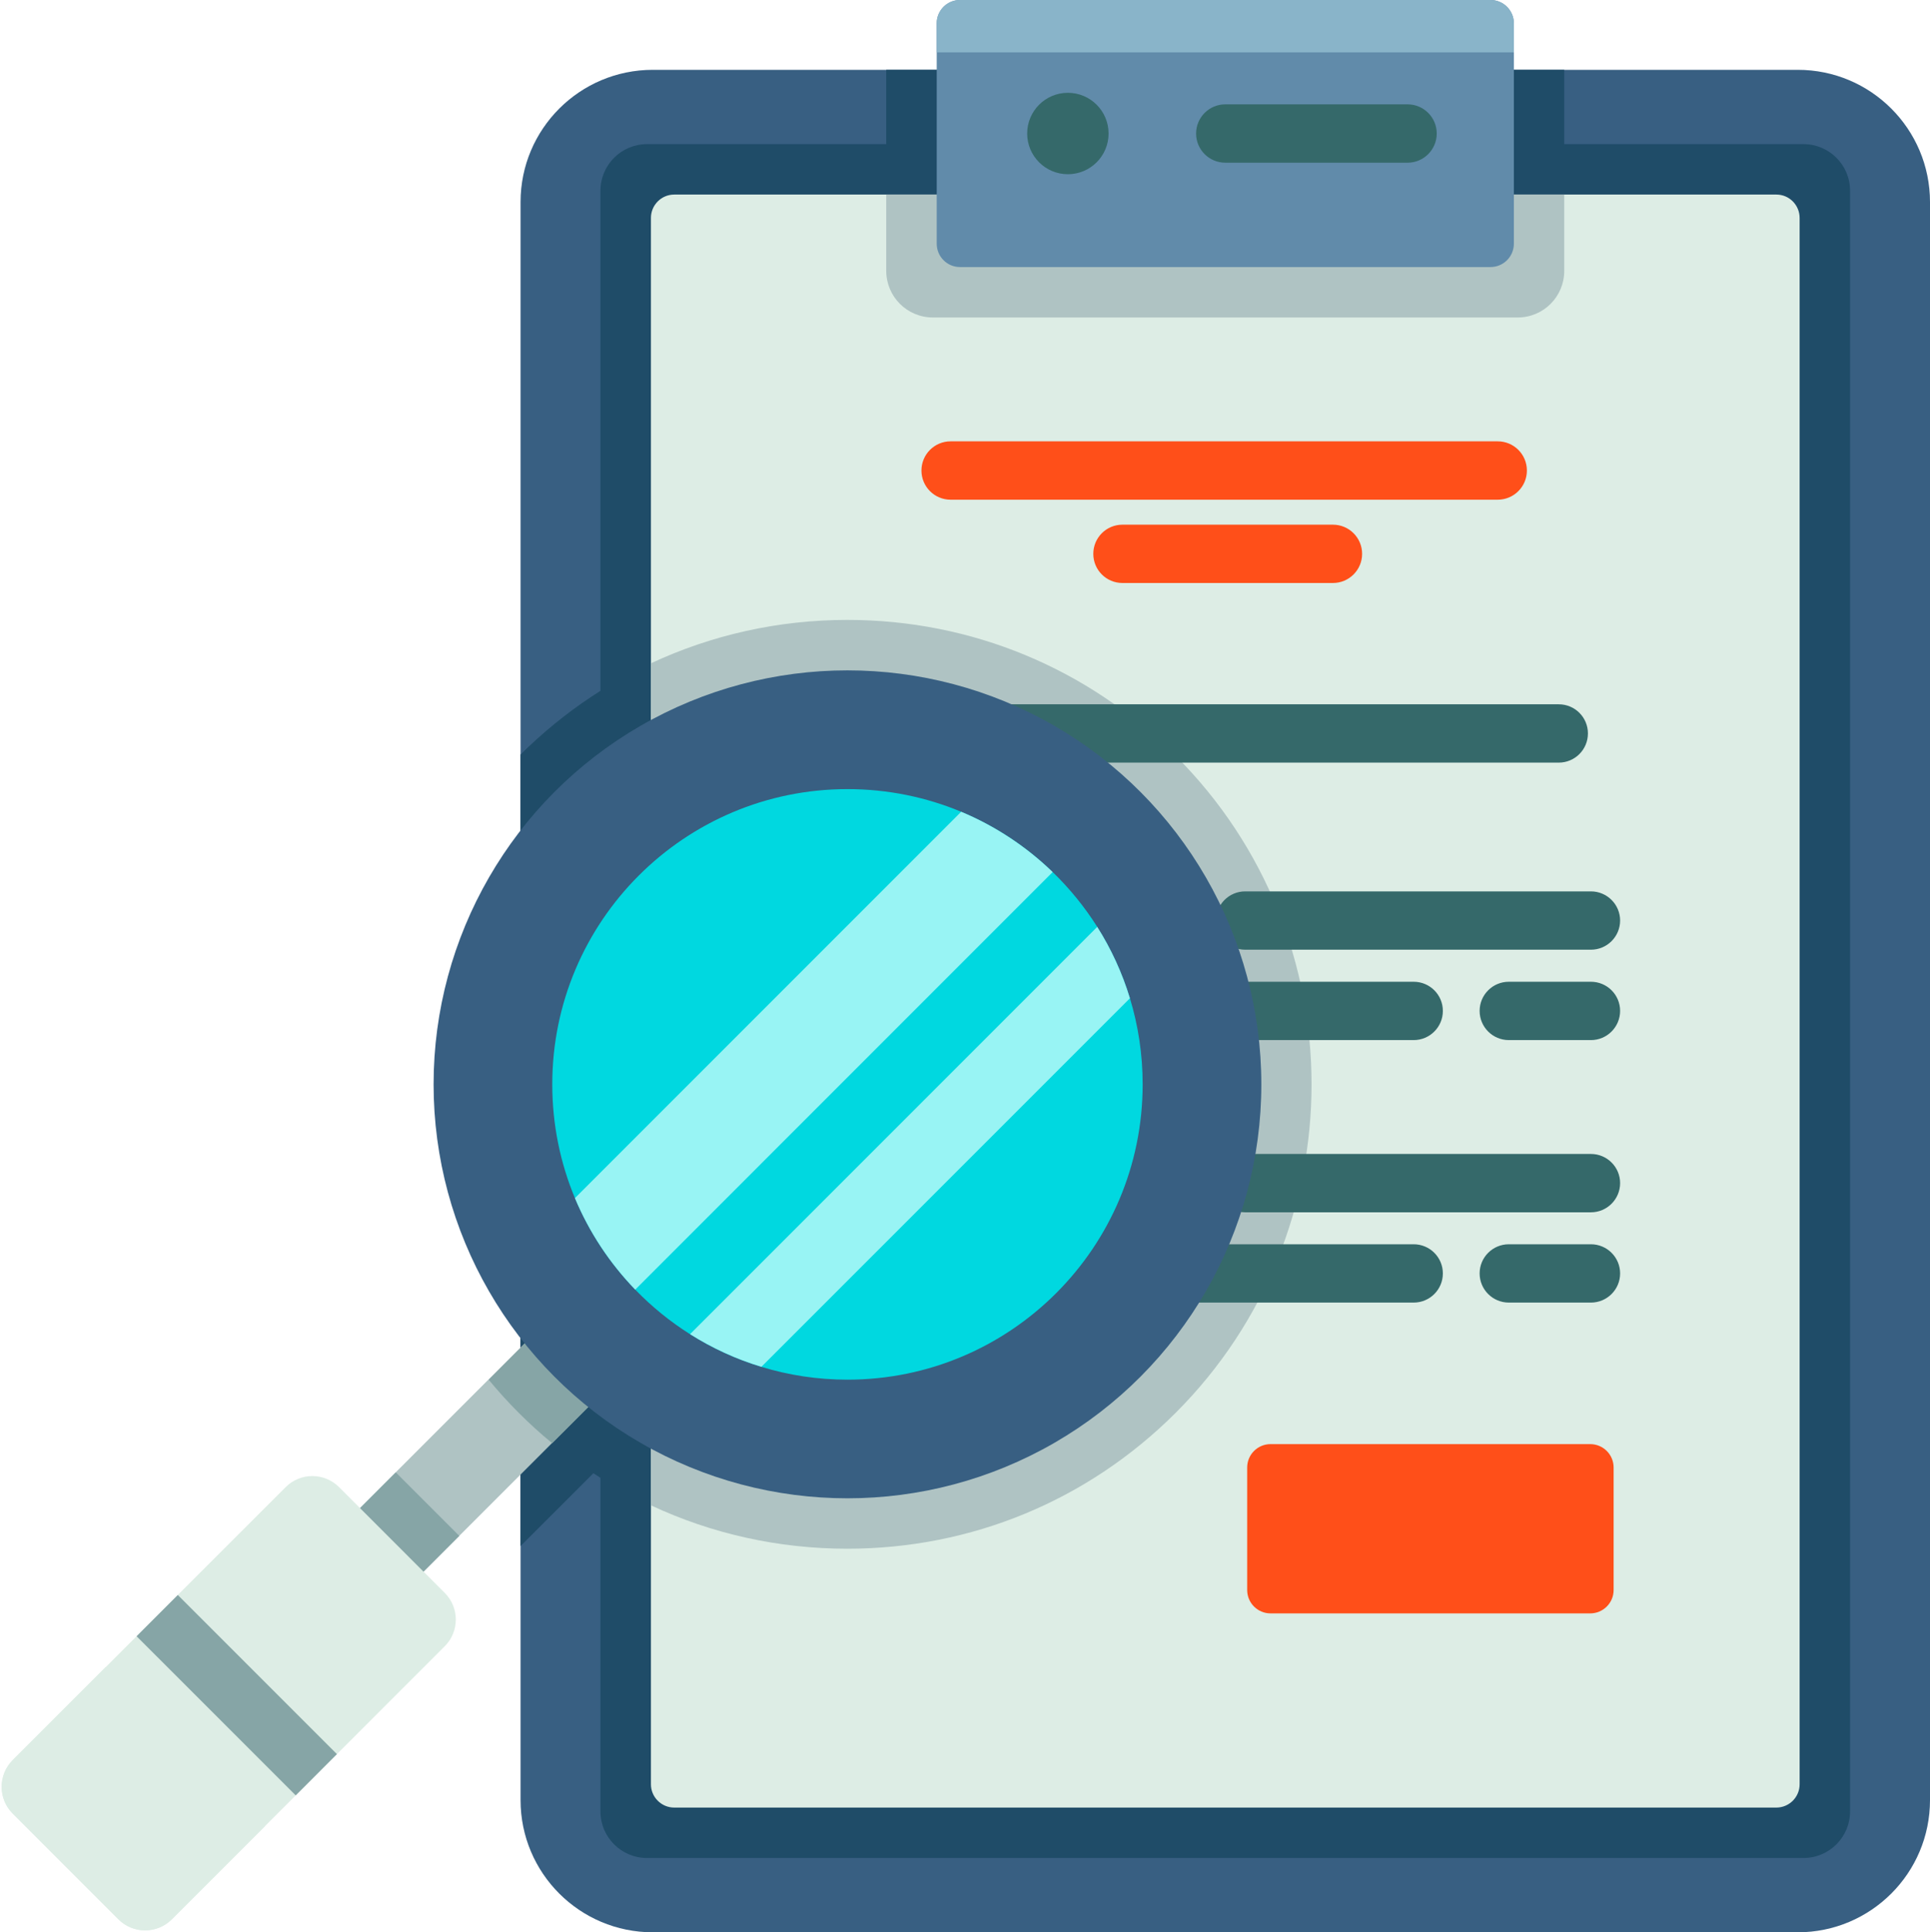 <?xml version="1.0" encoding="utf-8"?>
<!-- Generator: Adobe Illustrator 16.0.0, SVG Export Plug-In . SVG Version: 6.00 Build 0)  -->
<!DOCTYPE svg PUBLIC "-//W3C//DTD SVG 1.1//EN" "http://www.w3.org/Graphics/SVG/1.1/DTD/svg11.dtd">
<svg version="1.1" id="Layer_1" xmlns="http://www.w3.org/2000/svg" xmlns:xlink="http://www.w3.org/1999/xlink" x="0px" y="0px"
	 width="56.477px" height="56.531px" viewBox="0 0 56.477 56.531" enable-background="new 0 0 56.477 56.531" xml:space="preserve">
<g>
	<path fill="#385F82" d="M56.477,5.912v46.751c0,2.137-1.733,3.868-3.87,3.868H19.103c-2.138,0-3.87-1.731-3.87-3.868V5.912
		c0-2.137,1.732-3.869,3.87-3.869h33.503C54.743,2.042,56.477,3.774,56.477,5.912z"/>
	<g>
		<path fill="#1F4C68" d="M34.406,41.33c-2.567,2.567-5.979,3.979-9.608,3.979c-2.681,0-5.243-0.771-7.434-2.208l-2.132,2.131
			V22.075c2.56-2.541,5.955-3.939,9.565-3.939c3.629,0,7.041,1.414,9.608,3.98C39.704,27.413,39.704,36.033,34.406,41.33z"/>
		<path fill="#1F4C68" d="M45.774,2.042v5.883c0,0.753-0.608,1.363-1.36,1.363H27.297c-0.752,0-1.363-0.61-1.363-1.363V2.042H45.774
			z"/>
		<path fill="#1F4C68" d="M17.571,52.995V5.579c0-0.752,0.61-1.362,1.362-1.362h33.842c0.753,0,1.363,0.61,1.363,1.362v47.416
			c0,0.752-0.61,1.362-1.363,1.362H18.933C18.181,54.357,17.571,53.747,17.571,52.995z"/>
	</g>
	<path fill="#DDEDE5" d="M52.662,6.376V52.2c0,0.376-0.305,0.682-0.682,0.682H19.73c-0.377,0-0.682-0.306-0.682-0.682V6.376
		c0-0.377,0.305-0.684,0.682-0.684h32.251C52.358,5.692,52.662,5.999,52.662,6.376z"/>
	<g>
		<path fill="#AFC3C3" d="M34.406,41.33c-2.567,2.567-5.979,3.979-9.608,3.979c-2.02,0-3.974-0.437-5.751-1.27V19.406
			c1.778-0.831,3.731-1.27,5.751-1.27c3.629,0,7.041,1.414,9.608,3.98C39.704,27.413,39.704,36.033,34.406,41.33z"/>
		<path fill="#AFC3C3" d="M45.774,5.692v2.233c0,0.753-0.608,1.363-1.36,1.363H27.297c-0.752,0-1.363-0.61-1.363-1.363V5.692H45.774
			z"/>
	</g>
	<path fill="#618BAA" d="M43.615,7.813H28.093c-0.377,0-0.682-0.305-0.682-0.683V0.683C27.41,0.306,27.716,0,28.093,0h15.523
		c0.378,0,0.684,0.306,0.684,0.683v6.448C44.299,7.508,43.993,7.813,43.615,7.813z"/>
	<path fill="#89B4C9" d="M44.299,1.532H27.41v-0.85C27.41,0.306,27.715,0,28.092,0h15.523c0.378,0,0.684,0.306,0.684,0.683V1.532z"
		/>
	<g>
		<circle fill="#35696A" cx="31.249" cy="3.906" r="1.191"/>
		<path fill="#35696A" d="M41.19,4.76h-5.336c-0.47,0-0.853-0.382-0.853-0.853c0-0.472,0.383-0.854,0.853-0.854h5.336
			c0.471,0,0.853,0.382,0.853,0.854C42.042,4.378,41.66,4.76,41.19,4.76z"/>
		<path fill="#35696A" d="M46.555,27.784H36.437c-0.471,0-0.854-0.381-0.854-0.853c0-0.471,0.383-0.853,0.854-0.853h10.118
			c0.471,0,0.854,0.383,0.854,0.853C47.408,27.403,47.026,27.784,46.555,27.784z"/>
		<path fill="#35696A" d="M46.555,30.429h-2.403c-0.472,0-0.854-0.383-0.854-0.854c0-0.471,0.382-0.853,0.854-0.853h2.403
			c0.471,0,0.854,0.381,0.854,0.853C47.408,30.046,47.026,30.429,46.555,30.429z"/>
		<path fill="#35696A" d="M41.368,30.429H31.249c-0.47,0-0.852-0.383-0.852-0.854c0-0.471,0.382-0.853,0.852-0.853h10.119
			c0.472,0,0.854,0.381,0.854,0.853C42.222,30.046,41.84,30.429,41.368,30.429z"/>
		<path fill="#35696A" d="M46.555,35.467H36.437c-0.471,0-0.854-0.383-0.854-0.854c0-0.471,0.383-0.853,0.854-0.853h10.118
			c0.471,0,0.854,0.382,0.854,0.853C47.408,35.084,47.026,35.467,46.555,35.467z"/>
		<path fill="#35696A" d="M46.555,38.108h-2.403c-0.472,0-0.854-0.382-0.854-0.853s0.382-0.853,0.854-0.853h2.403
			c0.471,0,0.854,0.382,0.854,0.853S47.026,38.108,46.555,38.108z"/>
		<path fill="#35696A" d="M41.368,38.108H31.249c-0.47,0-0.852-0.382-0.852-0.853s0.382-0.853,0.852-0.853h10.119
			c0.472,0,0.854,0.382,0.854,0.853S41.84,38.108,41.368,38.108z"/>
	</g>
	<g>
		<path fill="#FF4F19" d="M43.827,14.619h-16.01c-0.471,0-0.853-0.382-0.853-0.853c0-0.472,0.382-0.854,0.853-0.854h16.01
			c0.472,0,0.854,0.381,0.854,0.854C44.681,14.237,44.299,14.619,43.827,14.619z"/>
		<path fill="#FF4F19" d="M39.005,17.056h-6.159c-0.472,0-0.853-0.381-0.853-0.853s0.381-0.853,0.853-0.853h6.159
			c0.472,0,0.854,0.382,0.854,0.853S39.477,17.056,39.005,17.056z"/>
	</g>
	<path fill="#35696A" d="M45.614,22.311H26.095c-0.47,0-0.853-0.381-0.853-0.853c0-0.471,0.383-0.853,0.853-0.853h19.519
		c0.472,0,0.853,0.381,0.853,0.853C46.466,21.93,46.085,22.311,45.614,22.311z"/>
	
		<rect x="8.899" y="41.564" transform="matrix(0.707 -0.707 0.707 0.707 -26.323 22.206)" fill="#AFC3C3" width="9.489" height="2.629"/>
	<g>
		<path fill="#86A5A6" d="M17.929,40.451l-1.771,1.771c-0.335-0.276-0.661-0.57-0.974-0.884c-0.313-0.313-0.609-0.639-0.884-0.974
			l1.771-1.772L17.929,40.451z"/>
		
			<rect x="9.828" y="43.804" transform="matrix(0.707 -0.707 0.707 0.707 -28.566 21.283)" fill="#86A5A6" width="3.153" height="2.629"/>
	</g>
	<circle fill="#385F82" cx="24.799" cy="31.723" r="12.111"/>
	<path fill="#00D8E0" d="M33.437,31.723c0,4.771-3.869,8.64-8.638,8.64c-0.876,0-1.722-0.131-2.518-0.375
		c-0.744-0.225-1.444-0.548-2.088-0.955c-0.586-0.37-1.125-0.809-1.604-1.304c-0.744-0.769-1.346-1.676-1.765-2.678
		c-0.427-1.024-0.663-2.148-0.663-3.328c0-4.769,3.868-8.637,8.638-8.637c1.179,0,2.304,0.236,3.328,0.663
		c1.003,0.419,1.909,1.021,2.677,1.764c0.495,0.479,0.934,1.018,1.305,1.604c0.407,0.644,0.73,1.344,0.956,2.088v0.001
		C33.307,30.002,33.437,30.848,33.437,31.723z"/>
	<g>
		<path fill="#98F4F4" d="M30.803,25.513L18.589,37.729c-0.744-0.769-1.346-1.676-1.765-2.678l11.302-11.302
			C29.129,24.168,30.035,24.77,30.803,25.513z"/>
		<path fill="#98F4F4" d="M33.064,29.205L33.064,29.205L22.281,39.987c-0.744-0.225-1.444-0.548-2.088-0.955l11.915-11.915
			C32.515,27.761,32.838,28.461,33.064,29.205z"/>
	</g>
	<path fill="#DDEDE5" d="M13.015,48.162l-3.156,3.156l-1.206,1.207L5.028,56.15c-0.432,0.432-1.132,0.432-1.563,0l-3.093-3.094
		c-0.432-0.431-0.432-1.131,0-1.563l3.625-3.623l1.206-1.207l3.156-3.155c0.431-0.433,1.13-0.433,1.563,0l3.092,3.093
		C13.446,47.031,13.446,47.731,13.015,48.162z"/>
	<g>
		<path fill="#DDEDE5" d="M7.747,53.431l-2.719,2.72c-0.433,0.432-1.132,0.432-1.563,0l-3.093-3.093
			c-0.431-0.432-0.431-1.132,0.001-1.564l2.72-2.72L7.747,53.431z"/>
		<polygon fill="#86A5A6" points="9.859,51.318 8.653,52.525 3.997,47.87 5.203,46.663 		"/>
	</g>
	<path fill="#FF4F19" d="M46.535,47.201h-9.356c-0.377,0-0.683-0.306-0.683-0.683v-3.585c0-0.378,0.306-0.684,0.683-0.684h9.356
		c0.377,0,0.684,0.306,0.684,0.684v3.584C47.219,46.895,46.912,47.201,46.535,47.201z"/>
</g>
</svg>
